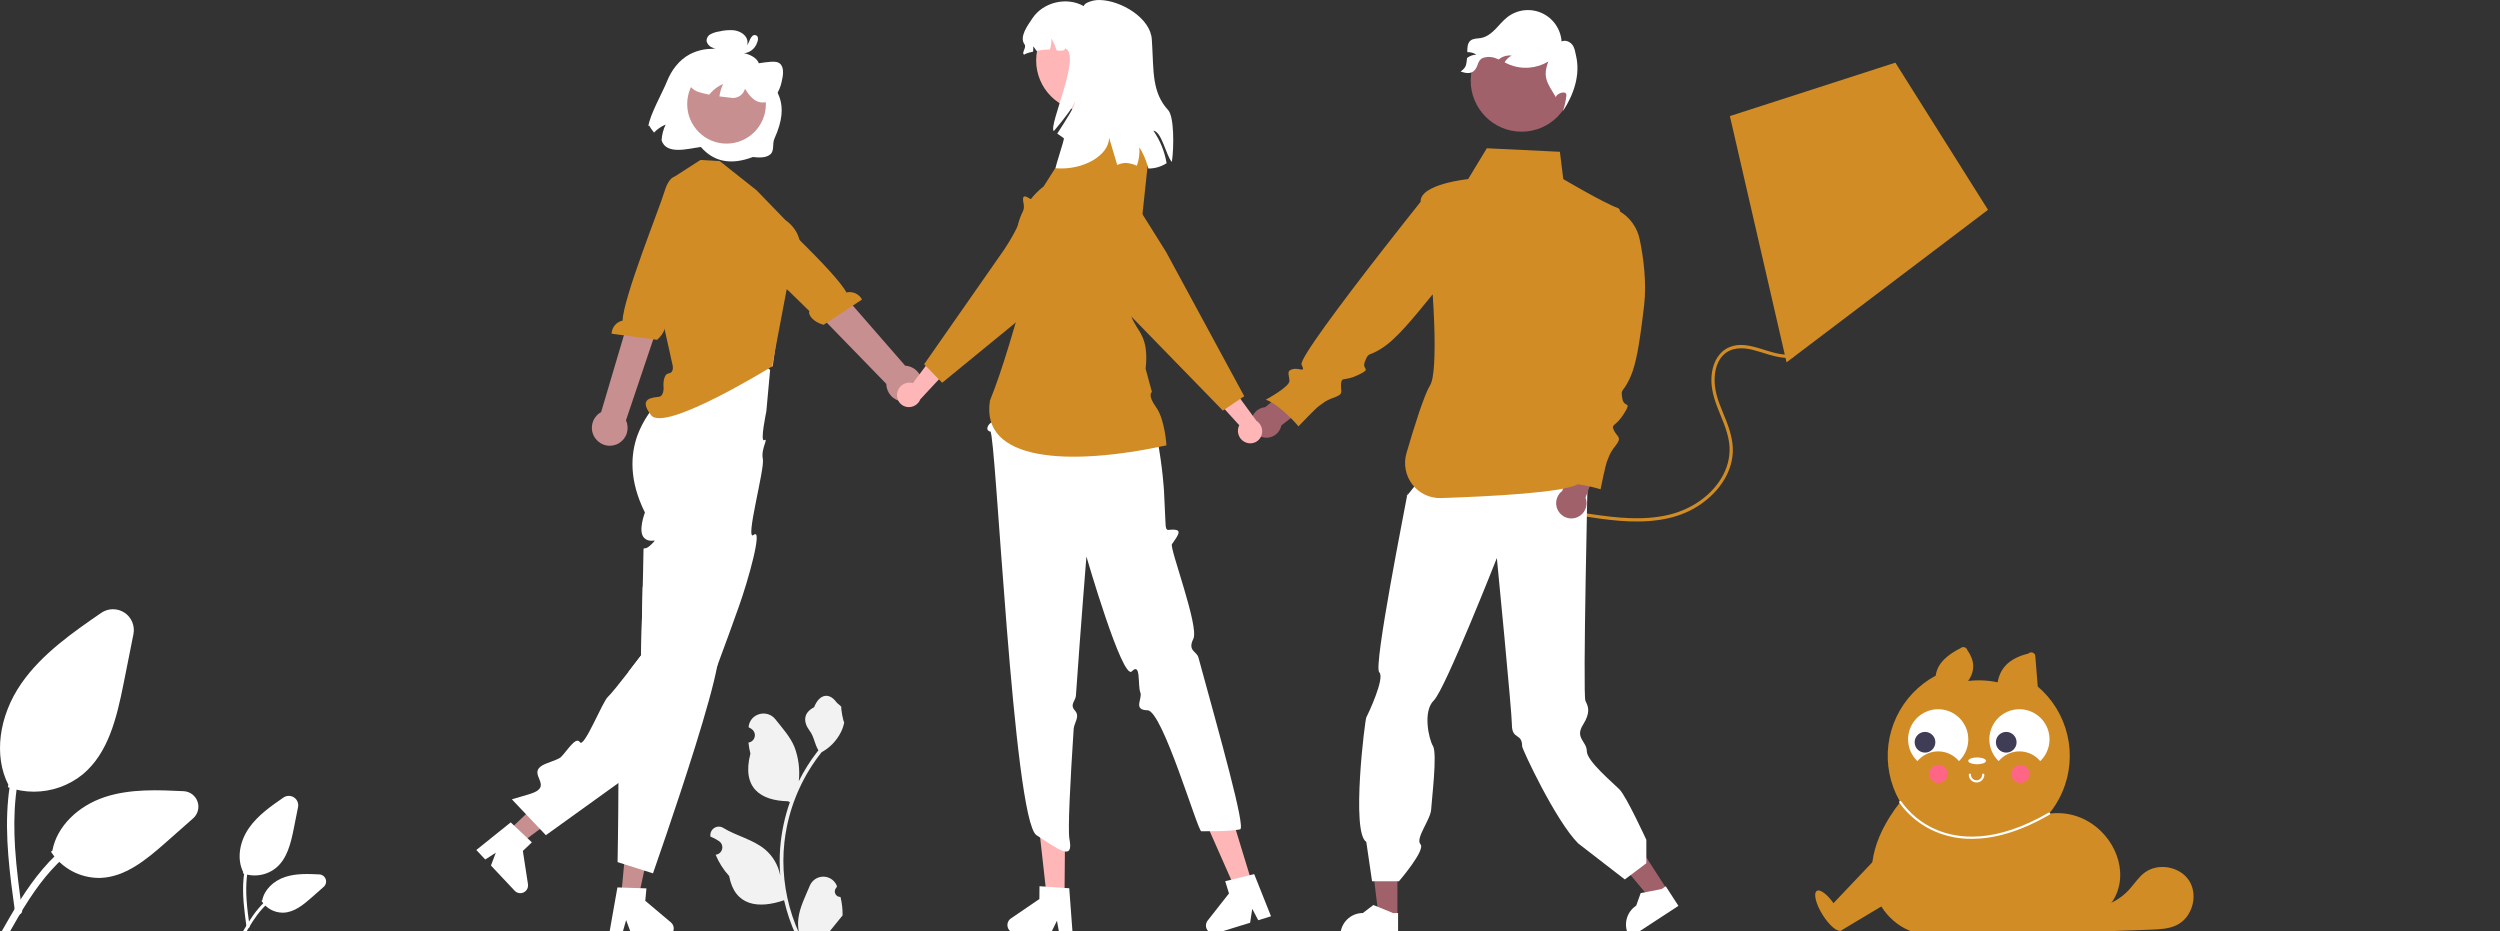 <svg xmlns="http://www.w3.org/2000/svg" width="792" height="295" viewBox="0 0 792 295" fill="none"><rect x="0" y="0" width="792" height="295" fill="#333333" stroke="none"/><path d="M567.657 112.27C564.167 112.699 560.76 111.356 557.473 110.377C554.185 109.399 550.947 108.675 547.824 110.002C544.597 111.375 542.879 114.574 542.357 117.895C541.766 121.627 542.634 125.242 543.951 128.73C545.365 132.483 547.205 136.148 547.777 140.152C548.284 143.694 547.57 147.266 545.915 150.422C542.494 156.962 535.782 161.389 528.695 163.078C520.534 165.027 512.023 164.059 503.82 162.828C502.777 162.674 501.736 162.511 500.696 162.349C500.036 162.245 499.957 163.276 500.614 163.378C508.861 164.668 517.318 165.955 525.65 164.714C529.482 164.146 533.224 163.022 536.599 161.11C539.756 159.321 542.597 156.947 544.802 154.061C547.007 151.175 548.429 147.987 548.853 144.498C549.321 140.656 548.283 136.935 546.904 133.376C545.526 129.816 543.702 126.157 543.288 122.25C542.932 118.913 543.455 114.968 545.939 112.495C548.429 110.015 551.949 110.024 555.166 110.809C558.544 111.636 561.811 113.082 565.311 113.343C566.153 113.407 567.004 113.386 567.841 113.282C568.502 113.201 568.315 112.184 567.654 112.264L567.657 112.27Z" fill="#D18C25"></path><path d="M565.98 114.783L629.802 66.472L600.456 19.849L548.027 36.775L565.98 114.783Z" fill="#D18C25"></path><g clip-path="url(#clip0_68916_858)"><path d="M645.559 217.492L644.762 207.569C644.687 207.357 644.56 207.167 644.392 207.018C644.224 206.868 644.022 206.762 643.803 206.711C643.584 206.66 643.356 206.664 643.139 206.724C642.923 206.783 642.724 206.896 642.563 207.053C636.168 208.622 633.587 211.962 632.848 216.157C629.779 215.507 626.624 215.365 623.509 215.737C625.757 212.536 625.602 209.273 623.264 205.955C623.198 205.738 623.079 205.541 622.916 205.382C622.754 205.224 622.554 205.109 622.336 205.049C622.117 204.988 621.887 204.984 621.666 205.037C621.446 205.089 621.242 205.197 621.074 205.349C616.749 207.537 613.723 210.262 613.236 214.039C607.804 216.954 603.447 221.532 600.806 227.104C598.165 232.676 597.378 238.948 598.56 245.001C599.742 251.053 602.831 256.567 607.374 260.735C611.917 264.903 617.676 267.505 623.805 268.16C629.934 268.815 636.112 267.488 641.433 264.374C646.753 261.26 650.937 256.522 653.369 250.856C655.802 245.19 656.356 238.893 654.951 232.889C653.545 226.884 650.254 221.488 645.559 217.492Z" fill="#D18C25"></path><path d="M649.16 257.762C672.537 254.762 685.687 292.909 647.974 295.034C645.66 297.574 627.524 299.698 612.154 296.191C598.358 296.744 582.674 278.691 602.014 254.068L649.16 257.762Z" fill="#D18C25"></path><path d="M625.822 277.446V296.744H634.841L641.997 277.094" fill="#D18C25"></path><path d="M658.039 290.236C657.99 290.165 657.953 290.09 657.91 290.017C657.526 290.031 657.142 290.046 656.758 290.06L658.039 290.236Z" fill="#3F3D56"></path><path d="M693.574 279.085C690.695 274.482 683.651 273.203 679.338 276.5C677.392 277.989 676.081 280.14 674.418 281.939C671.621 284.947 667.891 286.922 663.832 287.544C661.006 287.968 658.018 287.738 655.408 288.902C652.878 290.031 650.969 293.253 652.346 295.584C662.059 295.226 671.772 294.868 681.485 294.51C684.28 294.407 687.173 294.279 689.672 293.024C694.523 290.586 696.453 283.689 693.574 279.085Z" fill="#D18C25"></path><path d="M624.649 265.751C620.659 265.787 616.705 264.998 613.035 263.432C605.373 260.105 601.86 254.489 601.715 254.252C601.667 254.172 601.652 254.077 601.674 253.987C601.696 253.897 601.753 253.819 601.832 253.77C601.911 253.722 602.006 253.706 602.096 253.728C602.186 253.749 602.265 253.805 602.314 253.883C605.09 257.827 608.913 260.917 613.351 262.802C620.251 265.787 632.034 267.282 648.983 257.457C649.023 257.434 649.067 257.419 649.113 257.413C649.159 257.407 649.206 257.409 649.25 257.421C649.295 257.433 649.337 257.454 649.374 257.482C649.41 257.51 649.441 257.545 649.464 257.585C649.487 257.625 649.503 257.669 649.509 257.715C649.515 257.761 649.512 257.807 649.5 257.852C649.488 257.897 649.467 257.939 649.439 257.975C649.411 258.012 649.376 258.043 649.336 258.066C639.386 263.833 631.172 265.751 624.649 265.751Z" fill="white"></path><path d="M626.174 247.897C625.522 247.897 624.896 247.637 624.435 247.175C623.973 246.714 623.714 246.088 623.713 245.435C623.713 245.342 623.751 245.253 623.817 245.187C623.882 245.122 623.972 245.085 624.065 245.085C624.157 245.085 624.247 245.122 624.313 245.187C624.378 245.253 624.416 245.342 624.416 245.435C624.417 245.901 624.602 246.348 624.932 246.677C625.262 247.006 625.708 247.191 626.174 247.191C626.64 247.191 627.087 247.006 627.416 246.677C627.746 246.348 627.932 245.901 627.932 245.435C627.933 245.342 627.97 245.253 628.036 245.187C628.102 245.122 628.191 245.085 628.284 245.085C628.377 245.085 628.466 245.122 628.532 245.187C628.598 245.253 628.635 245.342 628.636 245.435C628.635 246.088 628.375 246.714 627.914 247.175C627.452 247.637 626.827 247.897 626.174 247.897Z" fill="white"></path><path d="M626.35 242.12C627.904 242.12 629.163 241.635 629.163 241.038C629.163 240.44 627.904 239.955 626.35 239.955C624.797 239.955 623.537 240.44 623.537 241.038C623.537 241.635 624.797 242.12 626.35 242.12Z" fill="white"></path><path d="M607.436 241.117C608.241 240.153 609.247 239.377 610.385 238.845C611.522 238.313 612.762 238.037 614.018 238.037C615.274 238.037 616.514 238.313 617.651 238.845C618.789 239.377 619.796 240.153 620.6 241.117C621.964 239.815 622.911 238.137 623.322 236.296C623.733 234.455 623.588 232.534 622.907 230.775C622.226 229.016 621.04 227.499 619.497 226.415C617.954 225.331 616.124 224.729 614.239 224.685C612.354 224.641 610.499 225.158 608.907 226.169C607.316 227.18 606.06 228.641 605.298 230.366C604.536 232.091 604.303 234.004 604.628 235.862C604.953 237.72 605.821 239.44 607.123 240.804C607.225 240.911 607.329 241.015 607.436 241.117Z" fill="white"></path><path d="M633.174 241.117C633.979 240.153 634.986 239.377 636.123 238.845C637.26 238.313 638.501 238.037 639.756 238.037C641.012 238.037 642.252 238.313 643.39 238.845C644.527 239.377 645.534 240.153 646.339 241.117C647.702 239.815 648.65 238.137 649.06 236.296C649.471 234.455 649.327 232.534 648.646 230.775C647.965 229.016 646.778 227.499 645.235 226.415C643.692 225.331 641.862 224.729 639.978 224.685C638.093 224.641 636.237 225.158 634.646 226.169C633.054 227.18 631.798 228.641 631.036 230.366C630.275 232.091 630.041 234.004 630.366 235.862C630.691 237.72 631.559 239.44 632.861 240.804C632.963 240.911 633.067 241.015 633.174 241.117Z" fill="white"></path><path d="M609.839 238.427C611.65 238.427 613.118 236.958 613.118 235.147C613.118 233.335 611.65 231.866 609.839 231.866C608.028 231.866 606.56 233.335 606.56 235.147C606.56 236.958 608.028 238.427 609.839 238.427Z" fill="#3F3D56"></path><path d="M635.576 238.427C637.387 238.427 638.855 236.958 638.855 235.147C638.855 233.335 637.387 231.866 635.576 231.866C633.765 231.866 632.297 233.335 632.297 235.147C632.297 236.958 633.765 238.427 635.576 238.427Z" fill="#3F3D56"></path><path d="M640.063 248.059C641.65 248.059 642.936 246.772 642.936 245.185C642.936 243.597 641.65 242.31 640.063 242.31C638.476 242.31 637.189 243.597 637.189 245.185C637.189 246.772 638.476 248.059 640.063 248.059Z" fill="#FF6584"></path><path d="M614.096 248.059C615.683 248.059 616.97 246.772 616.97 245.185C616.97 243.597 615.683 242.31 614.096 242.31C612.509 242.31 611.223 243.597 611.223 245.185C611.223 246.772 612.509 248.059 614.096 248.059Z" fill="#FF6584"></path><path d="M583.389 294.773C584.542 294.053 583.729 290.663 581.571 287.201C579.414 283.739 576.73 281.516 575.576 282.235C574.422 282.955 575.236 286.344 577.394 289.807C579.551 293.269 582.235 295.492 583.389 294.773Z" fill="#D18C25"></path><path d="M595.15 271.052L579.482 287.561L583.568 294.598L598.358 285.757" fill="#D18C25"></path><path d="M612.098 277.262L614.526 299.896L622.518 301.557L625.376 284.339" fill="#D18C25"></path><path d="M638.194 276.973L646.245 298.264L654.398 297.857L652.827 280.474" fill="#D18C25"></path></g><path d="M10.724 250.802C7.985 250.805 5.265 250.343 2.68 249.436L2.488 249.369L2.646 248.627C-2.032 239.46 -0.416 226.861 6.773 216.502C13.312 207.077 23.273 200.217 32.059 194.165C33.141 193.419 34.42 193.014 35.733 193C37.047 192.987 38.334 193.365 39.431 194.088C40.528 194.81 41.384 195.843 41.891 197.056C42.397 198.268 42.531 199.604 42.274 200.892L39.168 216.49C36.906 227.848 34.218 238.597 26.259 245.279C21.872 248.857 16.384 250.808 10.724 250.802Z" fill="white"></path><path d="M4.752 288.893C3.125 277.04 1.452 265.033 2.596 253.053C3.609 242.412 6.854 232.022 13.46 223.499C16.967 218.984 21.233 215.116 26.069 212.068C27.329 211.272 28.49 213.271 27.235 214.063C18.868 219.353 12.397 227.164 8.754 236.37C4.73 246.607 4.084 257.767 4.777 268.642C5.196 275.219 6.086 281.752 6.98 288.278C7.051 288.573 7.007 288.884 6.857 289.148C6.707 289.411 6.463 289.609 6.173 289.699C5.878 289.779 5.563 289.738 5.297 289.587C5.031 289.436 4.835 289.186 4.752 288.892L4.752 288.893Z" fill="white"></path><path d="M31.346 278.128C28.358 278.121 25.417 277.375 22.786 275.957C20.155 274.539 17.915 272.493 16.264 270L16.151 269.829L16.603 269.446C17.96 261.981 24.534 255.315 33.377 252.448C41.413 249.842 50.315 250.268 58.167 250.645C59.145 250.692 60.086 251.029 60.871 251.615C61.656 252.2 62.249 253.006 62.573 253.93C62.897 254.854 62.939 255.853 62.692 256.801C62.445 257.749 61.921 258.601 61.187 259.249L52.415 266.998C46.019 272.65 39.643 277.753 31.981 278.117C31.769 278.124 31.557 278.128 31.346 278.128Z" fill="white"></path><path d="M0.155 295.707C7.985 281.848 17.066 266.445 33.294 261.521C37.805 260.157 42.536 259.668 47.231 260.081C48.711 260.209 48.342 262.491 46.865 262.364C38.994 261.71 31.139 263.789 24.621 268.251C18.349 272.522 13.466 278.46 9.333 284.756C6.801 288.613 4.533 292.634 2.266 296.649C1.541 297.932 -0.578 297.005 0.155 295.707Z" fill="white"></path><path d="M80.675 277.342C79.478 277.343 78.29 277.142 77.16 276.745L76.968 276.678L77.051 276.29C75.036 272.294 75.743 266.827 78.862 262.331C81.698 258.244 86.008 255.276 89.809 252.657C90.298 252.321 90.876 252.138 91.469 252.132C92.061 252.125 92.643 252.296 93.138 252.623C93.633 252.949 94.02 253.415 94.249 253.963C94.478 254.51 94.538 255.113 94.422 255.695L93.081 262.427C92.1 267.354 90.933 272.017 87.465 274.928C85.548 276.492 83.149 277.345 80.675 277.342Z" fill="white"></path><path d="M78.098 293.651C77.396 288.535 76.674 283.353 77.168 278.182C77.605 273.59 79.005 269.105 81.857 265.427C83.37 263.478 85.212 261.809 87.299 260.493C87.843 260.15 88.343 261.012 87.802 261.354C84.191 263.637 81.398 267.008 79.825 270.982C78.089 275.4 77.81 280.217 78.109 284.911C78.29 287.749 78.674 290.569 79.06 293.385C79.09 293.513 79.071 293.647 79.007 293.761C78.942 293.875 78.837 293.96 78.712 293.999C78.584 294.033 78.448 294.016 78.334 293.95C78.219 293.885 78.134 293.777 78.098 293.65L78.098 293.651Z" fill="white"></path><path d="M89.577 289.137C88.266 289.133 86.975 288.806 85.82 288.184C84.665 287.561 83.682 286.663 82.957 285.569L82.845 285.398L83.092 285.187C83.706 281.937 86.569 279.042 90.413 277.795C93.905 276.663 97.758 276.848 101.159 277.011C101.607 277.033 102.039 277.187 102.398 277.456C102.758 277.724 103.03 278.093 103.179 278.517C103.327 278.94 103.346 279.399 103.233 279.833C103.12 280.267 102.88 280.658 102.544 280.955L98.757 284.3C95.978 286.755 93.207 288.973 89.857 289.131C89.764 289.135 89.67 289.137 89.577 289.137Z" fill="white"></path><path d="M76.114 296.592C79.494 290.61 83.413 283.962 90.417 281.837C92.364 281.248 94.406 281.037 96.433 281.216C97.071 281.271 96.912 282.256 96.274 282.201C92.877 281.919 89.487 282.816 86.674 284.742C83.967 286.585 81.859 289.148 80.076 291.865C78.983 293.53 78.004 295.265 77.025 296.998C76.713 297.552 75.798 297.152 76.114 296.592Z" fill="white"></path><g clip-path="url(#clip1_68916_858)"><path d="M528.167 281.864L523.179 285.123L508.299 267.341L515.659 262.531L528.167 281.864Z" fill="#A0616A"></path><path d="M531.725 286.978L516.389 297L516.263 296.805C515.234 295.214 514.876 293.277 515.267 291.42C515.658 289.564 516.768 287.94 518.351 286.905L519.77 282.938L526.379 281.658L527.717 280.783L531.725 286.978Z" fill="white"></path><path d="M442.701 290.404L436.753 290.403L433.924 267.343L442.703 267.343L442.701 290.404Z" fill="#A0616A"></path><path d="M442.911 296.64L424.619 296.64V296.407C424.619 294.509 425.369 292.689 426.705 291.347C428.04 290.005 429.851 289.251 431.739 289.251L435.081 286.704L441.315 289.252H442.912L442.911 296.64Z" fill="white"></path><path d="M504.275 149.339L450.932 150.518L445.645 157.161C445.645 157.161 446.102 154.819 445.695 157.391C445.288 159.963 434.997 211.252 436.942 212.972C438.888 214.692 433.254 226.568 432.84 227.292C432.426 228.016 427.966 263.765 432.84 266.705L434.671 279.183H443.189C443.189 279.183 451.723 269.257 450.006 267.458C448.288 265.659 453.2 259.676 453.388 256.467C453.576 253.259 455.369 238.707 453.98 236.374C452.59 234.041 450.712 225.284 454.237 221.89C457.762 218.495 474.202 176.781 474.202 176.781C474.202 176.781 478.979 225.684 478.968 229.524C478.953 234.518 482.216 232.047 482.216 236.431C482.216 237.316 492.84 260.081 499.98 267.196L514.746 278.612L521.561 273.475V266.055C521.561 266.055 515.245 252.287 513.042 250.073C510.839 247.858 502.704 241.081 502.704 237.981C502.704 234.881 498.875 233.801 501.451 229.691C504.026 225.581 503.145 223.809 502.264 222.038C501.382 220.267 503.054 147.688 503.054 147.688L504.275 149.339Z" fill="white"></path><path d="M482.032 41.72C490.934 41.72 498.151 34.467 498.151 25.52C498.151 16.572 490.934 9.319 482.032 9.319C473.13 9.319 465.913 16.572 465.913 25.52C465.913 34.467 473.13 41.72 482.032 41.72Z" fill="#A0616A"></path><path d="M494.909 155.531L499.446 141.803L507.611 143.314L502.3 157.657C502.623 158.497 502.706 159.411 502.54 160.296C502.374 161.182 501.966 162.003 501.362 162.668C500.757 163.333 499.98 163.815 499.117 164.06C498.255 164.306 497.342 164.304 496.48 164.057C495.618 163.809 494.842 163.324 494.24 162.658C493.637 161.991 493.231 161.168 493.068 160.283C492.905 159.397 492.991 158.483 493.316 157.644C493.641 156.804 494.193 156.073 494.909 155.531Z" fill="#A0616A"></path><path d="M400.809 129.001L411.926 119.815L418.033 125.466L405.936 134.758C405.763 135.642 405.349 136.46 404.74 137.121C404.13 137.781 403.349 138.257 402.485 138.496C401.621 138.735 400.708 138.727 399.848 138.473C398.988 138.218 398.216 137.728 397.618 137.057C397.02 136.386 396.62 135.56 396.464 134.673C396.307 133.786 396.4 132.873 396.731 132.036C397.063 131.199 397.62 130.472 398.34 129.936C399.061 129.4 399.915 129.076 400.809 129.001Z" fill="#A0616A"></path><path d="M462.732 22.685C464.47 23.227 466.146 23.547 467.276 22.114C468.406 20.682 468.11 19.044 469.792 18.353C471.197 17.879 472.729 17.95 474.085 18.553C474.329 18.644 474.568 18.747 474.8 18.849C474.931 18.735 475.062 18.627 475.204 18.524C476.272 17.76 477.591 17.438 478.889 17.622C477.941 18.083 477.16 18.832 476.658 19.763C477.123 19.997 477.595 20.231 478.072 20.43C480.076 21.255 482.245 21.598 484.404 21.434C486.564 21.269 488.656 20.601 490.514 19.483C488.652 24.415 490.1 26.173 492.832 30.676L492.939 30.939C492.667 29.757 496.239 28.393 496.239 30.105C496.082 31.86 495.7 33.586 495.103 35.242C498.607 29.94 500.674 23.735 499.317 17.782C499.027 16.532 498.897 15.191 498.107 14.175C497.318 13.164 495.864 12.571 494.717 13.142C494.575 11.206 493.913 9.345 492.803 7.757C491.693 6.168 490.175 4.912 488.411 4.122C486.647 3.332 484.703 3.036 482.785 3.268C480.868 3.499 479.048 4.248 477.521 5.436C476.101 6.538 474.982 7.982 473.716 9.266C472.449 10.55 470.95 11.72 469.178 12.04C468.054 12.24 466.787 12.12 465.89 12.833C464.851 13.661 464.839 15.117 464.845 16.515C465.862 16.486 466.864 16.762 467.724 17.308C466.672 17.335 465.654 17.694 464.817 18.336C464.801 18.346 464.785 18.357 464.771 18.37C464.464 20.722 464.589 21.218 462.732 22.685Z" fill="white"></path><path d="M519.443 75.787C519.068 73.98 518.326 72.271 517.262 70.765C516.199 69.26 514.838 67.992 513.264 67.04C513.147 66.435 512.938 66.048 512.618 65.934C508.036 64.297 495.246 56.734 495.246 56.734L494.174 48.086L471.03 46.969L465.107 56.734C465.107 56.734 449.766 58.284 450.051 63.928C446.336 68.586 429.797 89.398 419.884 103.16C415.147 109.738 411.921 114.708 412.335 115.531C413.73 118.302 411.77 116.432 409.578 116.933C407.385 117.434 408.448 118.736 408.498 120.656C408.548 122.575 401.007 126.615 401.007 126.615C405.608 128.268 411.371 135.063 411.371 135.063C411.371 135.063 416.952 129.153 417.965 128.535C418.978 127.918 419.543 127.016 422.749 125.898C425.955 124.78 424.609 123.928 424.842 121.558C425.074 119.187 425.855 120.94 430.356 118.753C434.858 116.566 431.204 117.401 432.449 114.413C433.695 111.425 433.296 113.061 437.349 110.59C439.785 109.105 442.205 106.924 445.571 103.16C447.806 100.662 450.457 97.468 453.81 93.312C453.833 93.284 453.854 93.255 453.877 93.227C454.102 96.595 454.276 99.965 454.379 103.16C454.672 112.239 454.392 119.894 453.077 122.002C451.232 124.961 448.108 134.863 445.569 143.557C445.077 145.243 444.991 147.022 445.316 148.749C445.641 150.475 446.369 152.099 447.44 153.488C448.51 154.877 449.894 155.99 451.476 156.738C453.058 157.485 454.793 157.845 456.541 157.787C472.293 157.265 495.345 156.057 499.837 153.407C502.281 153.759 504.695 154.292 507.06 155.003C507.06 155.003 508.65 147.014 509.18 145.948C509.71 144.883 509.71 143.818 511.83 141.155C513.95 138.491 512.36 138.491 511.3 136.361C510.24 134.23 511.83 135.296 514.48 131.035C517.129 126.773 514.48 129.437 513.95 126.241C513.42 123.045 513.95 124.643 516.069 120.382C517.826 116.851 518.855 112.218 520.06 103.16C520.31 101.287 520.567 99.228 520.839 96.946C521.739 89.406 520.601 81.354 519.443 75.787Z" fill="#D18C25"></path><path d="M266.267 284.155C265.913 284.171 265.564 284.078 265.265 283.888C264.966 283.698 264.733 283.42 264.596 283.092C264.46 282.764 264.427 282.402 264.502 282.055C264.577 281.708 264.757 281.392 265.017 281.151L265.135 280.678C265.119 280.641 265.104 280.603 265.088 280.565C264.732 279.72 264.136 279 263.374 278.495C262.612 277.989 261.718 277.721 260.806 277.725C259.893 277.728 259.001 278.003 258.243 278.514C257.485 279.025 256.894 279.75 256.544 280.597C255.147 283.979 253.368 287.368 252.93 290.944C252.737 292.525 252.818 294.127 253.171 295.68C249.889 288.485 248.184 280.664 248.173 272.749C248.173 270.763 248.283 268.778 248.502 266.804C248.684 265.186 248.936 263.579 249.258 261.984C251.017 253.328 254.794 245.216 260.278 238.312C262.933 236.857 265.079 234.618 266.429 231.899C266.918 230.921 267.263 229.877 267.455 228.8C267.155 228.84 266.326 224.256 266.552 223.975C266.134 223.339 265.388 223.022 264.932 222.401C262.665 219.313 259.543 219.852 257.912 224.049C254.43 225.816 254.396 228.745 256.533 231.563C257.892 233.356 258.079 235.781 259.272 237.701C259.149 237.858 259.022 238.011 258.899 238.169C256.656 241.068 254.7 244.182 253.061 247.464C253.46 243.787 252.984 240.067 251.673 236.61C250.345 233.389 247.854 230.676 245.661 227.891C243.027 224.546 237.626 226.006 237.162 230.246C237.157 230.287 237.153 230.328 237.148 230.369C237.474 230.554 237.793 230.75 238.105 230.957C238.497 231.22 238.801 231.596 238.976 232.036C239.152 232.476 239.191 232.958 239.089 233.421C238.987 233.883 238.749 234.304 238.405 234.628C238.061 234.952 237.628 235.164 237.162 235.236L237.114 235.244C237.23 236.423 237.435 237.593 237.728 238.742C234.914 249.677 240.988 253.659 249.661 253.838C249.852 253.937 250.039 254.036 250.23 254.129C248.583 258.82 247.55 263.706 247.157 268.664C246.935 271.589 246.948 274.528 247.197 277.451L247.182 277.347C246.553 274.097 244.828 271.164 242.298 269.044C238.539 265.941 233.229 264.798 229.174 262.303C228.743 262.025 228.242 261.877 227.73 261.876C227.218 261.874 226.716 262.02 226.284 262.296C225.851 262.572 225.507 262.967 225.29 263.433C225.073 263.9 224.994 264.419 225.061 264.929C225.067 264.965 225.072 265.001 225.078 265.038C225.682 265.285 226.271 265.57 226.84 265.891C227.166 266.076 227.485 266.272 227.797 266.479C228.189 266.742 228.492 267.118 228.668 267.558C228.844 267.998 228.883 268.48 228.781 268.943C228.679 269.405 228.441 269.826 228.097 270.15C227.753 270.474 227.319 270.686 226.853 270.758L226.806 270.766C226.771 270.77 226.742 270.775 226.708 270.78C227.74 273.259 229.19 275.54 230.993 277.525C232.752 287.071 240.307 287.976 248.389 285.196H248.394C249.281 289.069 250.566 292.839 252.228 296.445H265.923C265.973 296.292 266.017 296.134 266.061 295.981C264.793 296.061 263.521 295.985 262.271 295.754C263.287 294.501 264.303 293.238 265.32 291.985C265.342 291.962 265.364 291.937 265.383 291.911C265.899 291.27 266.419 290.633 266.935 289.992L266.935 289.991C266.962 288.025 266.737 286.063 266.267 284.155Z" fill="#F2F2F2"></path><path d="M160.927 263.336L164.706 267.35L182.252 254.285L176.675 248.36L160.927 263.336Z" fill="#C78F8F"></path><path d="M167.119 265.556L162.841 261.517L161.79 260.528L150.899 269.279L153.732 272.289L157.067 270.139L155.535 274.204L163.047 282.183C163.406 282.566 163.879 282.823 164.394 282.917C164.91 283.011 165.442 282.937 165.912 282.705C166.383 282.474 166.768 282.097 167.01 281.631C167.253 281.164 167.341 280.632 167.261 280.111L165.64 269.57L168.497 266.855L167.119 265.556Z" fill="white"></path><path d="M243.975 117.184L242.777 130.33C242.777 130.33 240.685 140.234 242.133 139.431C243.581 138.628 240.985 142.241 241.669 145.374C242.353 148.507 235.828 171.872 238.783 169.451C241.738 167.031 237.076 183.752 234.127 192.001C233.224 194.551 232.296 197.132 231.362 199.694C231.178 200.213 230.994 200.725 230.803 201.244C229.593 204.578 228.383 207.863 227.222 210.963C227.056 211.395 226.896 211.827 226.736 212.253C226.73 212.265 226.73 212.278 226.724 212.278C222.903 222.386 219.628 230.338 218.32 231.654C217.638 232.339 206.82 240.193 195.915 248.059C184.47 256.315 172.933 264.589 172.933 264.589L162.157 253.227C162.157 253.227 162.415 253.153 162.901 253.005C163.798 252.746 165.456 252.258 167.631 251.61C176.699 248.924 165.18 244.743 173.412 241.755C175.734 240.915 177.282 240.261 177.632 239.915C179.678 237.908 182.424 233.123 183.721 235.13C185.017 237.137 190.896 222.225 192.592 220.749C193.501 219.953 196.468 216.23 199.011 212.957C201.198 210.141 203.078 207.653 203.078 207.653C203.078 207.653 203.115 206.319 203.17 204.195C203.25 201.053 203.367 196.169 203.49 191.278C203.484 191.272 203.484 191.272 203.49 191.272C203.533 189.432 203.576 187.592 203.619 185.845C203.65 184.492 203.68 183.19 203.711 181.986C203.791 178.38 203.846 175.651 203.846 174.971C203.846 172.742 203.846 174.478 205.597 173.131C205.858 172.925 206.107 172.702 206.34 172.464C206.715 172.126 207.06 171.756 207.373 171.359C207.502 171.082 206.697 171.458 205.652 171.248C205.087 171.134 204.564 170.865 204.141 170.47C201.942 168.482 204.313 162.369 204.313 162.369C199.312 152.317 199.675 144.074 202.015 137.72C203.766 133.161 206.543 129.072 210.131 125.773C211.496 124.465 212.984 123.293 214.573 122.272L214.726 121.438L216.416 112.244C217.314 111.748 218.248 111.321 219.211 110.966C222.212 109.884 225.431 109.562 228.585 110.028C231.72 110.484 234.755 111.471 237.561 112.948C239.855 114.106 242.007 115.528 243.975 117.184Z" fill="white"></path><path d="M196.791 283.817L202.265 284.329L206.878 262.876L198.798 262.121L196.791 283.817Z" fill="#C78F8F"></path><path d="M212.557 292.226L204.423 285.378L204.792 281.439L202.9 281.377L197.039 281.186H197.033L195.595 281.136L193.156 294.93L197.266 295.313L198.354 291.485L199.871 295.56L202.046 295.764L210.751 296.579C210.825 296.585 210.905 296.591 210.978 296.591C211.324 296.592 211.667 296.518 211.982 296.375C212.298 296.233 212.58 296.024 212.809 295.764C213.165 295.372 213.383 294.873 213.429 294.344C213.465 293.946 213.405 293.546 213.253 293.177C213.101 292.808 212.862 292.481 212.557 292.226Z" fill="white"></path><path d="M227.221 210.963C225.139 222.355 216.323 249.066 210.991 264.7C208.564 271.844 206.868 276.678 206.868 276.678L204.104 275.802H204.098L199.423 274.32L197.721 273.776H197.714L195.65 273.116C195.65 273.116 195.89 260.359 195.915 248.059C195.933 242.904 195.908 237.822 195.81 233.796C195.7 229.406 195.509 226.263 195.196 225.64C193.899 223.083 196.068 222.812 198.36 222.17C200.657 221.521 198.863 220.546 197.972 218.471C197.371 217.088 198.556 215.242 199.398 214.192C199.63 213.897 199.878 213.614 200.141 213.346C200.141 213.346 199.736 213.204 199.011 212.957C201.198 210.142 203.078 207.653 203.078 207.653C203.078 207.653 203.115 206.32 203.17 204.196C203.25 201.053 203.367 196.169 203.49 191.278C203.483 191.272 203.483 191.272 203.49 191.272C203.532 189.432 203.575 187.592 203.619 185.845C207.132 188.555 210.548 191.211 213.644 193.668C213.648 193.671 213.651 193.675 213.653 193.679C213.656 193.683 213.657 193.688 213.657 193.693C221.096 199.602 226.681 204.344 227.467 205.85C227.823 206.529 227.7 208.345 227.221 210.963Z" fill="white"></path><path d="M213.313 94.963L214.465 105.695L213.788 119.769L244.803 116.066L247.716 94.963L244.003 95L213.313 94.963Z" fill="#FFB6B6"></path><path d="M239.695 60.298L228.022 51.036L221.895 50.678L212.803 56.532L210.577 67.947L205.312 80.801L213.034 115.491C213.034 115.491 213.759 117.98 211.861 118.279C209.963 118.578 210.19 122.247 210.19 122.247C210.19 122.247 210.577 125.427 208.734 125.707C206.891 125.988 201.976 125.988 206.277 131.545C210.577 137.102 244.59 116.084 244.59 116.084L249.53 90.031C249.53 90.031 259.111 77.098 248.793 69.691L239.695 60.298Z" fill="#D18C25"></path><path d="M188.74 139.059C188.225 138.414 187.858 137.664 187.663 136.86C187.469 136.057 187.452 135.221 187.614 134.41C187.776 133.6 188.112 132.835 188.6 132.17C189.088 131.504 189.715 130.954 190.437 130.559L205.119 81.036L214.3 85.681L198.311 133.148C198.892 134.412 198.991 135.845 198.591 137.177C198.19 138.51 197.317 139.648 196.137 140.377C194.958 141.105 193.553 141.373 192.189 141.131C190.826 140.888 189.599 140.151 188.74 139.059Z" fill="#C78F8F"></path><path d="M214.912 56.074C214.912 56.074 212.287 54.672 210.492 60.738C209.055 65.594 197.394 94.521 197.245 101.553C196.286 101.758 195.421 102.277 194.788 103.03C194.154 103.783 193.788 104.726 193.746 105.711L208.164 107.653C210.683 105.517 211.344 102.633 210.369 101.776L213.5 93.183L226.56 65.843L216.827 57.053L214.912 56.074Z" fill="#D18C25"></path><path d="M291.951 122.781C292.137 121.976 292.145 121.14 291.975 120.331C291.805 119.522 291.46 118.761 290.965 118.1C290.471 117.44 289.838 116.897 289.112 116.509C288.386 116.12 287.584 115.897 286.762 115.854L253.082 77.194L245.938 85.762L280.777 121.612C280.797 123.003 281.324 124.339 282.259 125.366C283.193 126.393 284.47 127.04 285.847 127.184C287.224 127.329 288.606 126.96 289.731 126.148C290.856 125.337 291.646 124.139 291.951 122.781Z" fill="#C78F8F"></path><path d="M232.646 59.332C232.646 59.332 234.409 56.927 238.638 61.616C242.023 65.371 264.983 86.384 268.143 92.661C269.096 92.428 270.099 92.52 270.994 92.924C271.89 93.327 272.626 94.018 273.087 94.888L260.923 102.906C257.732 102.075 255.895 99.761 256.406 98.566L249.886 92.178L226.347 73.203L231.341 61.047L232.646 59.332Z" fill="#D18C25"></path><path d="M394.828 140.234C393.856 139.897 393.053 139.191 392.591 138.268C392.128 137.344 392.043 136.276 392.352 135.29C392.418 135.09 392.5 134.897 392.598 134.711L383.296 124.499L386.791 117.932L398.029 133.306C398.764 133.773 399.324 134.471 399.623 135.292C399.921 136.113 399.941 137.011 399.679 137.844C399.525 138.317 399.28 138.754 398.958 139.132C398.636 139.51 398.243 139.82 397.802 140.045C397.361 140.27 396.88 140.406 396.386 140.444C395.893 140.482 395.397 140.422 394.926 140.268C394.894 140.257 394.861 140.246 394.828 140.234Z" fill="#FFB6B6"></path><path d="M335.192 62.668C334.885 64.11 334.852 65.597 335.096 67.051C335.16 67.463 335.249 67.87 335.362 68.271C335.778 69.769 336.174 71.15 336.556 72.395C336.78 73.169 337.011 73.898 337.232 74.575C338.504 78.525 339.499 80.761 340.204 81.232C340.545 81.462 340.888 81.673 341.221 81.879C342.926 82.927 344.162 83.688 343.335 85.623C343.215 85.899 343.073 86.165 342.909 86.418C342.635 86.844 342.333 87.249 342.003 87.633C341.816 87.849 341.642 88.079 341.485 88.318C341.279 88.624 341.189 88.882 341.3 89.116C341.44 89.403 341.828 89.546 342.66 89.586C342.792 89.592 342.943 89.6 343.105 89.6C343.158 89.603 343.213 89.601 343.273 89.602C343.38 89.603 343.501 89.604 343.625 89.599C344.653 89.58 345.979 90.123 347.398 90.954C351.587 93.406 356.524 98.342 356.584 98.403L387.404 130.077L388.005 129.673L389.431 128.71L389.924 128.379L390.487 127.999L392.939 126.35L394.177 125.518L386.228 110.848L385.362 109.253L384.62 107.878L369.444 79.865L363.416 70.234L362.07 68.089L356.337 58.939C355.528 57.644 354.473 56.522 353.232 55.637C351.991 54.752 350.589 54.122 349.106 53.782C347.623 53.442 346.087 53.398 344.587 53.655C343.088 53.911 341.653 54.461 340.364 55.275C340.278 55.33 340.191 55.386 340.106 55.443C337.598 57.12 335.836 59.71 335.192 62.668Z" fill="#D18C25"></path><path d="M337.238 284.013L331.592 283.965L329.092 261.565L337.426 261.636L337.238 284.013Z" fill="#FFB6B6"></path><path d="M338.736 281.396L337.261 281.297L331.247 280.883L329.312 280.754L329.275 284.81L320.256 290.96C319.811 291.264 319.474 291.703 319.295 292.214C319.115 292.724 319.103 293.279 319.259 293.796C319.416 294.314 319.733 294.768 320.164 295.092C320.595 295.416 321.119 295.593 321.657 295.597L332.881 295.69L334.847 291.689L335.566 295.715L339.805 295.751L338.736 281.396Z" fill="white"></path><path d="M396.688 279.866L391.291 281.534L382.181 260.937L390.147 258.476L396.688 279.866Z" fill="#FFB6B6"></path><path d="M397.331 276.919L395.894 277.271L390.039 278.697L388.153 279.161L389.339 283.044L382.587 291.639C382.254 292.064 382.064 292.585 382.045 293.125C382.027 293.666 382.181 294.199 382.485 294.645C382.789 295.092 383.227 295.429 383.735 295.608C384.243 295.787 384.794 295.798 385.309 295.64L396.041 292.324L396.711 287.91L398.609 291.528L402.658 290.275L397.331 276.919Z" fill="white"></path><path d="M325.881 95.657L315.105 127.131L314.75 129.65C312.034 132.241 315.445 133.094 314.166 133.778C312.887 134.461 312.027 136.376 313.751 136.719C315.474 137.061 321.031 259.822 328.36 264.589C335.689 269.355 340.15 272.803 338.804 265.824C338.261 263.011 339.029 247.935 340.138 230.933C340.264 229.006 342.25 226.966 340.527 225.093C338.804 223.219 340.739 221.987 340.848 220.432C342.394 198.23 344.179 176.311 344.179 176.311C344.179 176.311 355.602 215.74 358.568 212.688C361.534 209.635 360.36 217.15 361.267 219.396C362.024 221.273 358.792 224.959 363.542 225.015C368.292 225.072 379.447 263.397 380.579 263.354C382.821 263.268 389.123 263.51 392.866 262.736C394.714 262.354 386.51 233.338 379.66 208.281C379.113 206.283 376.14 206.237 378.052 202.379C379.964 198.521 370.45 173.56 371.267 172.405C373.434 169.341 374.259 168.009 372.122 167.809C369.985 167.608 369.353 168.786 369.238 165.814C369.122 162.841 368.753 155.512 368.753 155.512C368.753 155.512 367.205 126.523 356.365 110.507L355.44 100.991L325.881 95.657Z" fill="white"></path><path d="M352.801 35.566L338.511 37.611L337.649 48.01L330.597 59.097C330.597 59.097 314.923 70.183 325.855 87.696C321.695 102.783 317.559 117.251 313.616 126.897C310.544 146.038 338.062 147.872 369.52 141.098C369.52 141.098 369.087 132.914 366.232 128.979C363.377 125.044 364.931 124.185 364.931 124.185L362.936 116.834C364.065 106.209 360.254 105.255 358.462 100.346L363.901 49.41L352.801 35.566Z" fill="#D18C25"></path><path d="M284.201 124.597C284.353 123.575 284.895 122.652 285.713 122.025C286.531 121.398 287.561 121.117 288.582 121.241C288.789 121.27 288.993 121.316 289.193 121.378L297.47 110.311L304.536 112.557L291.566 126.485C291.244 127.297 290.664 127.979 289.916 128.425C289.168 128.871 288.294 129.055 287.431 128.95C286.44 128.818 285.541 128.297 284.933 127.5C284.325 126.703 284.056 125.696 284.187 124.7C284.191 124.666 284.196 124.631 284.201 124.597Z" fill="#FFB6B6"></path><path d="M357.725 55.692C357.523 55.439 357.301 55.192 357.068 54.951C355.445 53.27 353.356 52.121 351.072 51.654C348.789 51.187 346.419 51.424 344.271 52.333C344.063 52.419 343.854 52.518 343.651 52.617C336.31 56.242 332.347 58.656 331.868 59.786C331.702 60.169 331.561 60.545 331.419 60.91C331.284 61.268 331.155 61.607 331.02 61.916C330.455 63.237 329.804 64.059 328.145 63.688C327.595 63.553 327.064 63.347 326.566 63.077C326.339 62.966 326.13 62.848 325.933 62.737C325.221 62.342 324.705 62.058 324.355 62.318C324.017 62.57 324.005 63.213 324.312 64.701C324.413 65.322 324.397 65.957 324.263 66.572C323.856 68.365 323.22 70.098 322.37 71.727C321.097 74.281 319.665 76.752 318.082 79.124L303.467 100.068L302.478 101.482L301.397 103.032L292.771 115.394L293.281 115.918L295.419 118.11L295.892 118.598L296.323 119.043L297.435 120.185L298.479 121.253L321.781 102.174L324.379 100.044L329.036 96.228L338.576 88.417L356.632 71.622C357.772 70.571 358.688 69.298 359.327 67.882C359.966 66.466 360.313 64.934 360.348 63.379C360.348 63.274 360.355 63.175 360.355 63.071C360.361 60.378 359.431 57.768 357.725 55.692Z" fill="#D18C25"></path><path d="M344.222 35.187C353.04 35.187 360.189 28.002 360.189 19.138C360.189 10.275 353.04 3.09 344.222 3.09C335.403 3.09 328.254 10.275 328.254 19.138C328.254 28.002 335.403 35.187 344.222 35.187Z" fill="#FFB6B6"></path><path d="M365.382 41.392C367.525 44.475 368.959 47.998 369.579 51.707C367.852 52.817 365.842 53.4 363.791 53.386C363.722 53.116 363.652 52.846 363.573 52.576C362.979 50.487 362.095 48.491 360.947 46.649C361.105 48.636 360.837 50.633 360.162 52.506C359.078 52.011 357.917 51.71 356.731 51.617C355.764 51.617 354.811 51.843 353.946 52.276C352.942 48.928 352.017 45.85 351.361 43.641C351.341 49.178 343.266 54.005 334.456 53.306C334.137 53.106 337.33 44.001 337.021 43.791C336.315 43.321 335.629 42.811 334.943 42.312C337.827 37.834 340.959 33.036 340.422 32.317C340.462 33.206 337.3 37.484 333.859 41.522C331.95 40.113 342.799 17.185 337.439 15.326C337.349 16.136 336.166 16.136 334.724 15.966C334.344 14.63 333.778 13.355 333.044 12.178C333.139 13.363 332.997 14.556 332.626 15.686C331.202 15.686 329.782 15.837 328.39 16.136C328.068 15.626 327.712 15.139 327.326 14.676C327.364 15.24 327.347 15.805 327.276 16.365C325.854 16.675 324.68 17.035 324.511 17.325C323.398 16.915 325.297 15.066 324.601 14.107C322.831 11.708 325.456 8.21 327.117 5.731C330.528 0.654 338.016 -1.105 343.316 1.943C343.555 1.113 344.778 0.564 346.349 0.194C347.015 0.046 347.696 -0.017 348.378 0.004C355.14 0.124 364.527 5.731 364.895 12.518C364.925 13.197 364.975 13.937 365.025 14.726C365.502 22.322 364.915 29.329 370.076 34.886C371.946 36.895 371.966 46.41 371.25 51.307C369.39 49.338 368.067 41.682 365.382 41.392Z" fill="white"></path><path d="M211.286 25.812C209.884 29.323 205.927 36.227 205.391 39.993L205.632 39.755C206.092 40.545 206.615 41.296 207.196 42.002C208.236 40.904 209.493 40.035 210.886 39.452C210.125 41.02 209.685 42.726 209.59 44.468C211.083 49.173 217.987 47.078 222.032 46.564C226.071 51.208 231.445 52.42 238.482 49.75C240.45 49.953 242.653 50.077 244.032 48.908C245.412 47.739 244.59 45.575 245.332 43.938C250.618 32.276 245.74 28.068 241.596 22.78C240.684 21.617 240.687 19.88 239.578 18.77C238.038 17.231 235.678 16.758 233.502 16.378C234.067 16.408 234.63 16.291 235.138 16.039C235.645 15.787 236.079 15.408 236.398 14.938C236.679 14.464 236.823 13.922 236.816 13.372C236.809 12.821 236.651 12.283 236.359 11.817C235.581 10.52 233.964 9.766 232.403 9.578C230.866 9.473 229.322 9.606 227.826 9.973C226.856 10.101 225.917 10.403 225.053 10.864C224.646 11.082 224.314 11.421 224.103 11.834C223.892 12.247 223.812 12.714 223.872 13.175C224.002 13.6 224.226 13.99 224.527 14.316C224.828 14.642 225.198 14.895 225.61 15.057C226.238 15.324 226.899 15.506 227.575 15.598C224.471 15.193 221.317 15.748 218.534 17.188C215.047 19.058 212.694 22.302 211.286 25.812Z" fill="white"></path><path d="M230.17 45.495C237.055 45.495 242.636 39.885 242.636 32.965C242.636 26.045 237.055 20.435 230.17 20.435C223.285 20.435 217.703 26.045 217.703 32.965C217.703 39.885 223.285 45.495 230.17 45.495Z" fill="#C78F8F"></path><path d="M218.173 26.247C218.896 28.443 220.962 29.15 222.871 29.591C223.473 29.733 224.079 29.864 224.69 29.981C224.916 29.697 225.155 29.42 225.406 29.157C226.447 28.059 227.703 27.19 229.096 26.607C228.494 27.846 228.094 29.174 227.911 30.541C229.065 30.709 230.225 30.847 231.392 30.953C232.38 31.165 233.41 30.987 234.27 30.456C235.131 29.925 235.756 29.083 236.015 28.102C237.078 29.849 238.334 31.493 240.052 32.187C241.034 32.541 242.104 32.571 243.104 32.27C244.104 31.969 244.982 31.354 245.609 30.516C246.599 29.148 247.286 27.582 247.623 25.924C248.11 23.98 248.381 21.74 247.424 20.506C246.657 19.508 245.334 19.49 244.114 19.578C241.42 19.786 238.755 20.272 236.16 21.028L235.94 21.524C236.386 18.832 235.419 16.241 233.629 15.32C232.422 14.704 230.97 14.807 229.558 14.932C227.746 15.013 225.955 15.361 224.243 15.965C222.279 16.724 220.596 18.075 219.425 19.832C218.172 21.744 217.55 24.351 218.173 26.247Z" fill="white"></path><path d="M235.946 14.536C235.823 14.499 236.142 14.546 236.031 14.549C236.086 14.546 236.141 14.538 236.195 14.526C236.204 14.524 236.328 14.485 236.245 14.514C236.43 14.458 236.596 14.35 236.721 14.202C237.014 13.838 237.243 13.427 237.4 12.986C237.599 12.404 237.917 11.87 238.335 11.42C238.453 11.301 238.598 11.211 238.758 11.158C238.918 11.105 239.088 11.091 239.254 11.116C239.42 11.142 239.578 11.206 239.714 11.305C239.851 11.403 239.963 11.532 240.04 11.682C240.198 12.26 240.144 12.876 239.888 13.417C239.71 13.968 239.444 14.486 239.101 14.952C238.526 15.713 237.743 16.291 236.848 16.613C235.812 16.991 234.682 17.024 233.626 16.706C233.486 16.647 233.367 16.55 233.281 16.424C233.196 16.299 233.149 16.151 233.146 16C233.142 15.848 233.183 15.698 233.263 15.569C233.343 15.441 233.458 15.338 233.595 15.273L235.356 14.549C235.449 14.507 235.549 14.485 235.65 14.482C235.751 14.48 235.852 14.497 235.947 14.534C236.041 14.57 236.128 14.625 236.201 14.696C236.275 14.766 236.334 14.85 236.375 14.943C236.416 15.037 236.438 15.137 236.44 15.239C236.443 15.341 236.425 15.442 236.389 15.537C236.352 15.632 236.297 15.719 236.227 15.793C236.157 15.866 236.073 15.925 235.981 15.966L235.977 15.968L234.216 16.692L234.185 15.26C234.405 15.324 234.631 15.363 234.859 15.376C235.103 15.401 235.349 15.39 235.589 15.345C235.82 15.315 236.047 15.259 236.265 15.18C236.405 15.128 236.542 15.07 236.677 15.005C236.725 14.981 236.774 14.956 236.821 14.93C236.818 14.932 237.023 14.812 236.933 14.869C237.161 14.722 237.374 14.555 237.571 14.369C237.641 14.303 237.705 14.231 237.763 14.155C237.863 14.031 237.956 13.901 238.041 13.766C238.215 13.481 238.352 13.175 238.451 12.855C238.495 12.721 238.533 12.584 238.564 12.446C238.572 12.37 238.586 12.295 238.605 12.221C238.67 12.044 238.592 12.324 238.667 12.4L238.992 12.641C239.053 12.659 239.117 12.663 239.18 12.653C239.243 12.643 239.303 12.619 239.355 12.582C239.393 12.528 239.385 12.537 239.33 12.609C239.266 12.695 239.207 12.784 239.154 12.877C239.037 13.095 238.932 13.319 238.838 13.548C238.644 14.036 238.399 14.501 238.107 14.935C237.821 15.375 237.404 15.713 236.916 15.901C236.427 16.089 235.892 16.117 235.387 15.981C235.198 15.905 235.045 15.757 234.963 15.57C234.881 15.382 234.875 15.169 234.948 14.977C235.025 14.789 235.172 14.637 235.359 14.555C235.545 14.472 235.755 14.466 235.946 14.536Z" fill="white"></path></g><defs><clipPath id="clip0_68916_858"><rect width="364" height="121" fill="white" transform="translate(428 205)"></rect></clipPath><clipPath id="clip1_68916_858"><rect width="444" height="297" fill="white" transform="translate(112)"></rect></clipPath></defs></svg>